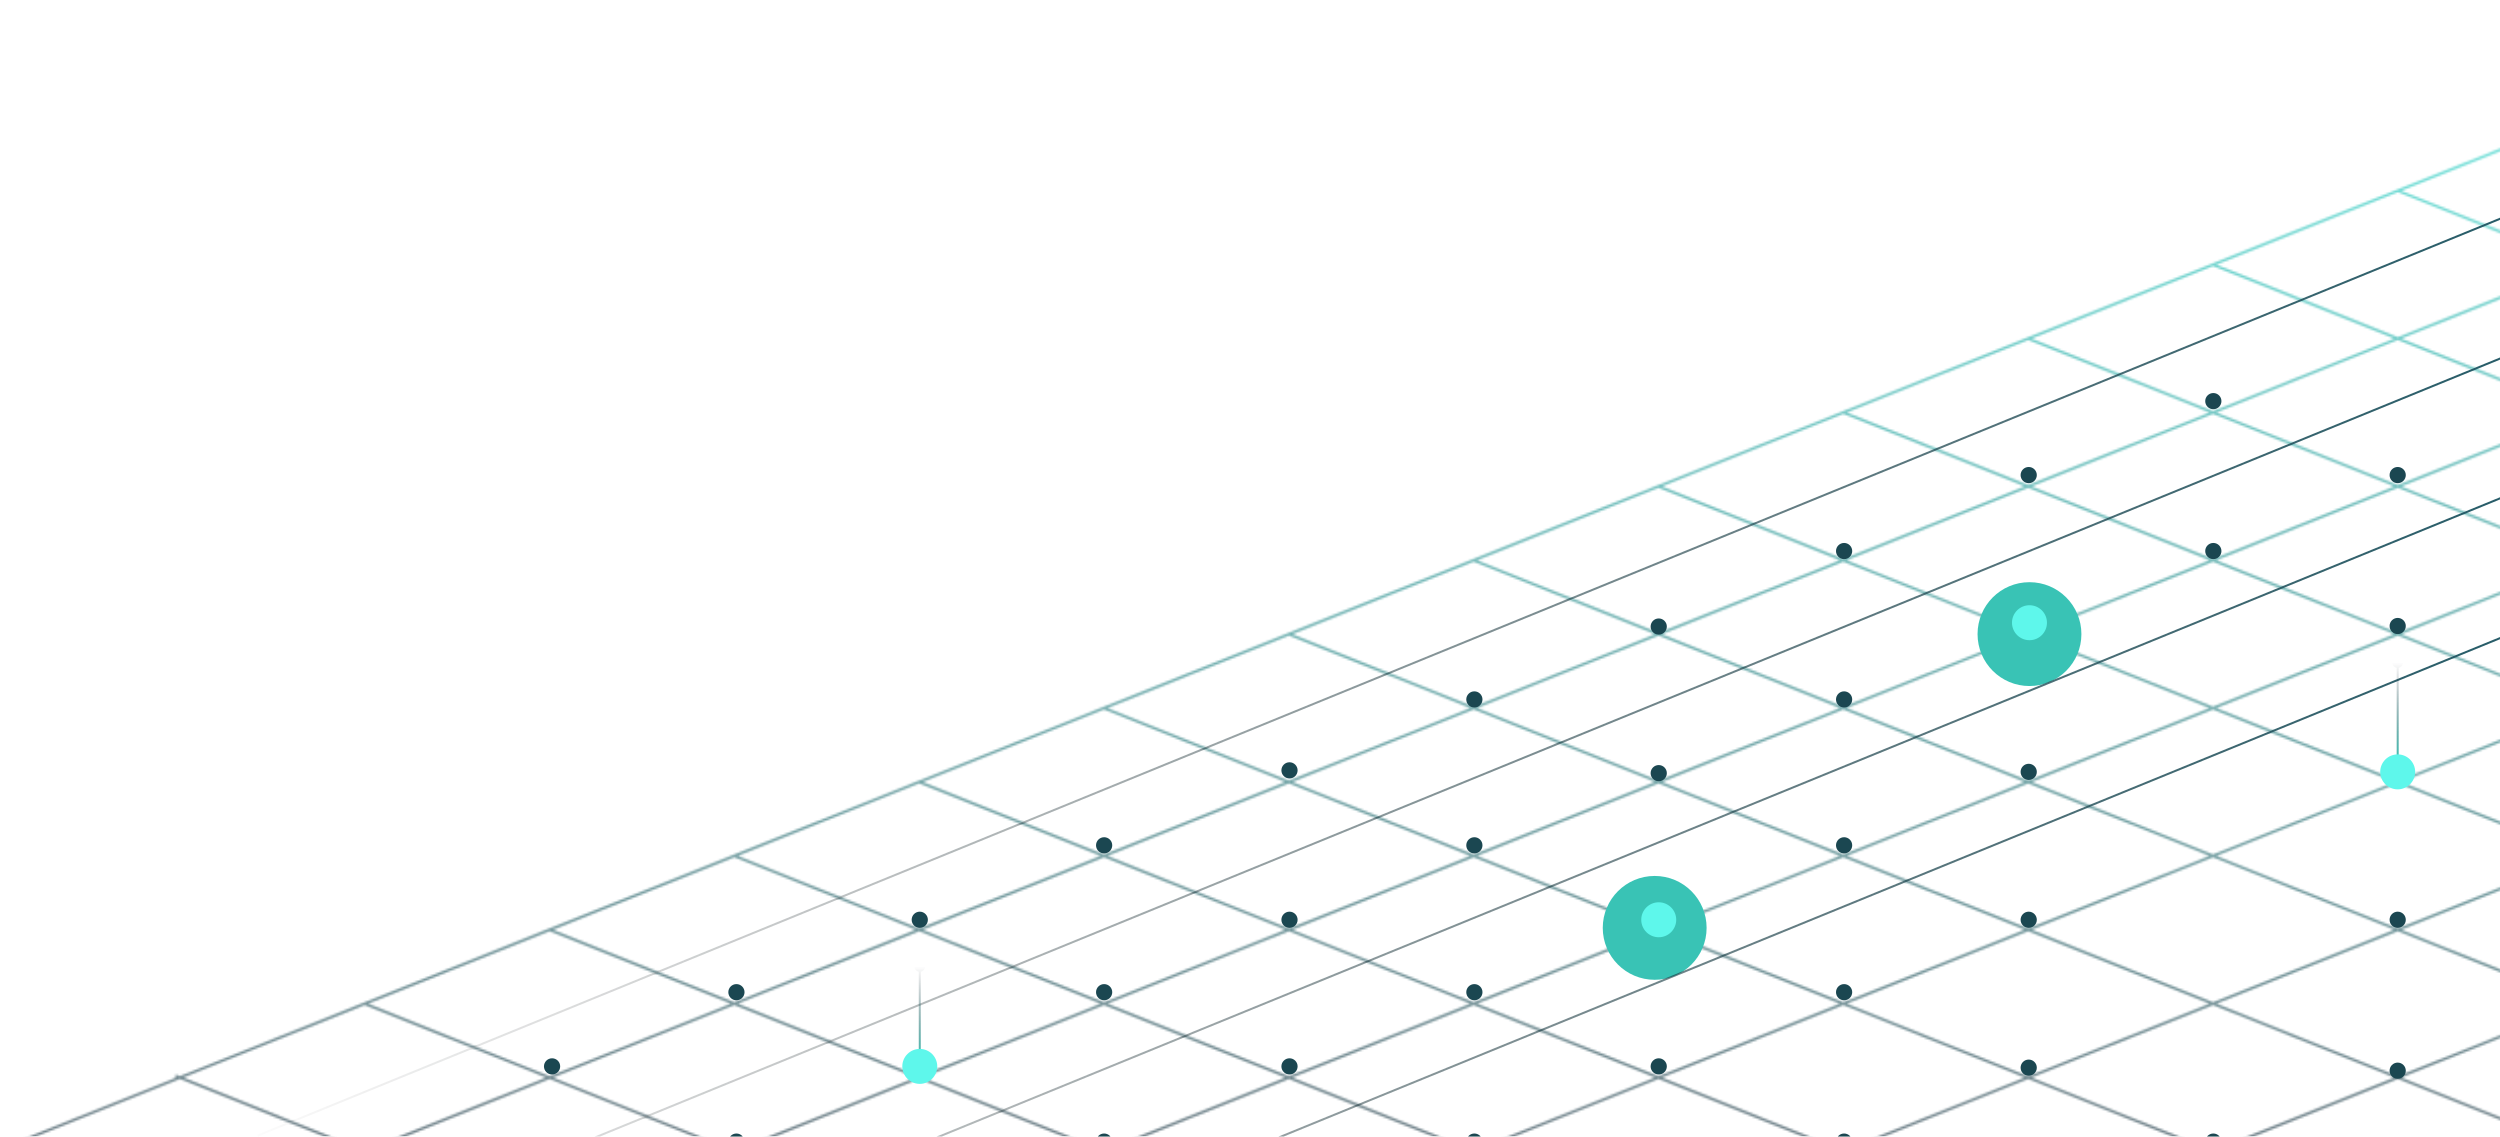 <svg width="1234" height="561" viewBox="0 0 1234 561" fill="none" xmlns="http://www.w3.org/2000/svg">
<mask id="mask0_40002959_2920" style="mask-type:alpha" maskUnits="userSpaceOnUse" x="0" y="0" width="1418" height="568">
<g opacity="0.6">
<path d="M1416.55 365.786L913.313 567L1416.55 365.786ZM1416.55 438.735L1095.79 566.989L1416.55 438.735ZM1416.55 511.694L1278.25 567L1416.55 511.694ZM1416.55 292.827L730.851 566.989L1416.55 292.827ZM1416.55 219.867L548.388 566.989L1416.55 219.867ZM1416.55 146.919L365.925 567L1416.55 146.919ZM1416.55 73.96L183.474 566.989L1416.55 73.96ZM1416.55 1L1 566.989L1416.55 1ZM453.712 385.983L906.413 566.989L453.712 385.983ZM362.475 422.463L723.95 566.989L362.475 422.463ZM271.205 458.931L541.476 567L271.205 458.931ZM180.012 495.422L359.013 567L180.012 495.422ZM87.05 531.206L176.551 566.989L87.05 531.206ZM544.938 349.514L1088.88 567L544.938 349.514ZM1271.34 566.989L636.174 313.023L1271.34 566.989ZM1416.55 552.11L727.4 276.555L1416.55 552.11ZM909.863 203.595L1416.55 406.191L909.863 203.595ZM1001.1 167.127L1416.56 333.242L1001.1 167.127ZM1092.33 130.647L1416.55 260.283L1092.33 130.647ZM1183.6 94.178L1416.55 187.323L1183.6 94.178ZM1274.8 57.687L1416.56 114.375L1274.8 57.687ZM1366.03 21.208L1416.55 41.415L1366.03 21.208Z" fill="url(#paint0_linear_40002959_2920)"/>
<path d="M1416.55 365.786L913.313 567M1416.55 438.735L1095.79 566.989M1416.55 511.694L1278.25 567M1416.55 292.827L730.851 566.989M1416.55 219.867L548.388 566.989M1416.55 146.919L365.925 567M1416.55 73.96L183.474 566.989M1416.55 1L1 566.989M453.712 385.983L906.413 566.989M362.475 422.463L723.95 566.989M271.205 458.931L541.476 567M180.012 495.422L359.013 567M87.05 531.206L176.551 566.989M544.938 349.514L1088.88 567M1271.34 566.989L636.174 313.024M1416.55 552.11L727.4 276.555M1416.55 479.15L818.67 240.097M909.863 203.595L1416.55 406.191M1001.1 167.127L1416.56 333.242M1092.33 130.647L1416.55 260.283M1183.6 94.178L1416.55 187.323M1274.8 57.687L1416.56 114.375M1366.03 21.208L1416.55 41.415" stroke="url(#paint1_linear_40002959_2920)" stroke-width="1.339" stroke-linecap="round" stroke-linejoin="round"/>
</g>
</mask>
<g mask="url(#mask0_40002959_2920)">
<rect x="-0.633" y="0.633" width="1461.34" height="705.29" transform="matrix(-1 0 0 1 1423.82 -77.557)" fill="url(#paint2_linear_40002959_2920)" stroke="url(#paint3_linear_40002959_2920)" stroke-width="1.266"/>
</g>
<g filter="url(#filter0_f_40002959_2920)">
<circle cx="816.751" cy="457.997" r="25.63" fill="#39C3B5"/>
</g>
<g filter="url(#filter1_f_40002959_2920)">
<circle cx="1001.75" cy="312.997" r="25.63" fill="#39C3B5"/>
</g>
<g filter="url(#filter2_d_40002959_2920)">
<circle cx="1001.75" cy="307.372" r="8.63" fill="#5EF7EB"/>
</g>
<g filter="url(#filter3_d_40002959_2920)">
<circle cx="818.751" cy="453.997" r="8.63" fill="#5EF7EB"/>
</g>
<circle cx="636.5" cy="454" r="4" fill="#1B4751"/>
<circle cx="636.5" cy="526.371" r="4" fill="#1B4751"/>
<circle cx="272.5" cy="526.371" r="4" fill="#1B4751"/>
<circle cx="363.5" cy="489.75" r="4" fill="#1B4751"/>
<circle cx="363.5" cy="563.5" r="4" fill="#1B4751"/>
<circle cx="636.5" cy="380.25" r="4" fill="#1B4751"/>
<circle cx="454" cy="454" r="4" fill="#1B4751"/>
<circle cx="545" cy="489.75" r="4" fill="#1B4751"/>
<circle cx="727.75" cy="489.75" r="4" fill="#1B4751"/>
<circle cx="1001.37" cy="381" r="4" fill="#1B4751"/>
<circle cx="1001.37" cy="234.5" r="4" fill="#1B4751"/>
<circle cx="1001.37" cy="454" r="4" fill="#1B4751"/>
<circle cx="1001.37" cy="527" r="4" fill="#1B4751"/>
<circle cx="1092.5" cy="563.5" r="4" fill="#1B4751"/>
<circle cx="727.75" cy="563.5" r="4" fill="#1B4751"/>
<circle cx="910.25" cy="563.5" r="4" fill="#1B4751"/>
<circle cx="545" cy="563.5" r="4" fill="#1B4751"/>
<circle cx="545" cy="417.25" r="4" fill="#1B4751"/>
<circle cx="727.75" cy="417.25" r="4" fill="#1B4751"/>
<circle cx="727.75" cy="345.25" r="4" fill="#1B4751"/>
<circle cx="910.25" cy="417.25" r="4" fill="#1B4751"/>
<circle cx="910.25" cy="345.25" r="4" fill="#1B4751"/>
<circle cx="910.25" cy="272" r="4" fill="#1B4751"/>
<circle cx="1092.5" cy="272" r="4" fill="#1B4751"/>
<circle cx="1183.5" cy="234.5" r="4" fill="#1B4751"/>
<circle cx="1183.5" cy="309" r="4" fill="#1B4751"/>
<circle cx="1183.5" cy="380.5" r="4" fill="#1B4751"/>
<circle cx="1183.5" cy="454" r="4" fill="#1B4751"/>
<circle cx="1183.5" cy="528.5" r="4" fill="#1B4751"/>
<circle cx="1092.5" cy="198" r="4" fill="#1B4751"/>
<circle cx="910.25" cy="489.75" r="4" fill="#1B4751"/>
<circle cx="818.75" cy="526.371" r="4" fill="#1B4751"/>
<circle cx="818.75" cy="381.633" r="4" fill="#1B4751"/>
<circle cx="818.75" cy="309.262" r="4" fill="#1B4751"/>
<line x1="127.192" y1="560.537" x2="1242.43" y2="104.537" stroke="url(#paint4_linear_40002959_2920)"/>
<line x1="127.192" y1="629.537" x2="1242.43" y2="173.537" stroke="url(#paint5_linear_40002959_2920)"/>
<line x1="127.192" y1="698.537" x2="1242.43" y2="242.537" stroke="url(#paint6_linear_40002959_2920)"/>
<line x1="127.192" y1="767.537" x2="1242.43" y2="311.537" stroke="url(#paint7_linear_40002959_2920)"/>
<path d="M454 479.664C455.473 479.664 456.667 478.47 456.667 476.997C456.667 475.524 455.473 474.331 454 474.331C452.527 474.331 451.333 475.524 451.333 476.997C451.333 478.47 452.527 479.664 454 479.664ZM454 526.367L454.5 526.367L454.5 476.997L454 476.997L453.5 476.997L453.5 526.367L454 526.367Z" fill="url(#paint8_linear_40002959_2920)"/>
<path d="M1183.5 329.664C1184.97 329.664 1186.17 328.47 1186.17 326.997C1186.17 325.524 1184.97 324.331 1183.5 324.331C1182.03 324.331 1180.83 325.524 1180.83 326.997C1180.83 328.47 1182.03 329.664 1183.5 329.664ZM1183.5 376.367L1184 376.367L1184 326.997L1183.5 326.997L1183 326.997L1183 376.367L1183.5 376.367Z" fill="url(#paint9_linear_40002959_2920)"/>
<g filter="url(#filter4_d_40002959_2920)">
<circle cx="454.001" cy="526.372" r="8.63" fill="#5EF7EB"/>
</g>
<g filter="url(#filter5_d_40002959_2920)">
<circle cx="1183.5" cy="380.997" r="8.63" fill="#5EF7EB"/>
</g>
<defs>
<filter id="filter0_f_40002959_2920" x="725.121" y="366.367" width="183.26" height="183.26" filterUnits="userSpaceOnUse" color-interpolation-filters="sRGB">
<feFlood flood-opacity="0" result="BackgroundImageFix"/>
<feBlend mode="normal" in="SourceGraphic" in2="BackgroundImageFix" result="shape"/>
<feGaussianBlur stdDeviation="33" result="effect1_foregroundBlur_40002959_2920"/>
</filter>
<filter id="filter1_f_40002959_2920" x="910.121" y="221.367" width="183.26" height="183.26" filterUnits="userSpaceOnUse" color-interpolation-filters="sRGB">
<feFlood flood-opacity="0" result="BackgroundImageFix"/>
<feBlend mode="normal" in="SourceGraphic" in2="BackgroundImageFix" result="shape"/>
<feGaussianBlur stdDeviation="33" result="effect1_foregroundBlur_40002959_2920"/>
</filter>
<filter id="filter2_d_40002959_2920" x="974.521" y="280.142" width="54.46" height="54.46" filterUnits="userSpaceOnUse" color-interpolation-filters="sRGB">
<feFlood flood-opacity="0" result="BackgroundImageFix"/>
<feColorMatrix in="SourceAlpha" type="matrix" values="0 0 0 0 0 0 0 0 0 0 0 0 0 0 0 0 0 0 127 0" result="hardAlpha"/>
<feOffset/>
<feGaussianBlur stdDeviation="9.3"/>
<feComposite in2="hardAlpha" operator="out"/>
<feColorMatrix type="matrix" values="0 0 0 0 0.308 0 0 0 0 1 0 0 0 0 0.963 0 0 0 1 0"/>
<feBlend mode="normal" in2="BackgroundImageFix" result="effect1_dropShadow_40002959_2920"/>
<feBlend mode="normal" in="SourceGraphic" in2="effect1_dropShadow_40002959_2920" result="shape"/>
</filter>
<filter id="filter3_d_40002959_2920" x="791.521" y="426.767" width="54.46" height="54.46" filterUnits="userSpaceOnUse" color-interpolation-filters="sRGB">
<feFlood flood-opacity="0" result="BackgroundImageFix"/>
<feColorMatrix in="SourceAlpha" type="matrix" values="0 0 0 0 0 0 0 0 0 0 0 0 0 0 0 0 0 0 127 0" result="hardAlpha"/>
<feOffset/>
<feGaussianBlur stdDeviation="9.3"/>
<feComposite in2="hardAlpha" operator="out"/>
<feColorMatrix type="matrix" values="0 0 0 0 0.308 0 0 0 0 1 0 0 0 0 0.963 0 0 0 1 0"/>
<feBlend mode="normal" in2="BackgroundImageFix" result="effect1_dropShadow_40002959_2920"/>
<feBlend mode="normal" in="SourceGraphic" in2="effect1_dropShadow_40002959_2920" result="shape"/>
</filter>
<filter id="filter4_d_40002959_2920" x="426.771" y="499.142" width="54.46" height="54.46" filterUnits="userSpaceOnUse" color-interpolation-filters="sRGB">
<feFlood flood-opacity="0" result="BackgroundImageFix"/>
<feColorMatrix in="SourceAlpha" type="matrix" values="0 0 0 0 0 0 0 0 0 0 0 0 0 0 0 0 0 0 127 0" result="hardAlpha"/>
<feOffset/>
<feGaussianBlur stdDeviation="9.3"/>
<feComposite in2="hardAlpha" operator="out"/>
<feColorMatrix type="matrix" values="0 0 0 0 0.308 0 0 0 0 1 0 0 0 0 0.963 0 0 0 1 0"/>
<feBlend mode="normal" in2="BackgroundImageFix" result="effect1_dropShadow_40002959_2920"/>
<feBlend mode="normal" in="SourceGraphic" in2="effect1_dropShadow_40002959_2920" result="shape"/>
</filter>
<filter id="filter5_d_40002959_2920" x="1156.27" y="353.767" width="54.46" height="54.46" filterUnits="userSpaceOnUse" color-interpolation-filters="sRGB">
<feFlood flood-opacity="0" result="BackgroundImageFix"/>
<feColorMatrix in="SourceAlpha" type="matrix" values="0 0 0 0 0 0 0 0 0 0 0 0 0 0 0 0 0 0 127 0" result="hardAlpha"/>
<feOffset/>
<feGaussianBlur stdDeviation="9.3"/>
<feComposite in2="hardAlpha" operator="out"/>
<feColorMatrix type="matrix" values="0 0 0 0 0.308 0 0 0 0 1 0 0 0 0 0.963 0 0 0 1 0"/>
<feBlend mode="normal" in2="BackgroundImageFix" result="effect1_dropShadow_40002959_2920"/>
<feBlend mode="normal" in="SourceGraphic" in2="effect1_dropShadow_40002959_2920" result="shape"/>
</filter>
<linearGradient id="paint0_linear_40002959_2920" x1="708.782" y1="12.911" x2="708.782" y2="561.729" gradientUnits="userSpaceOnUse">
<stop stop-color="#18F4E1"/>
<stop offset="1" stop-color="#192232"/>
</linearGradient>
<linearGradient id="paint1_linear_40002959_2920" x1="708.782" y1="1" x2="708.782" y2="567" gradientUnits="userSpaceOnUse">
<stop stop-color="#18F4E1"/>
<stop offset="1" stop-color="#192232"/>
</linearGradient>
<linearGradient id="paint2_linear_40002959_2920" x1="731.304" y1="14.869" x2="731.304" y2="699.976" gradientUnits="userSpaceOnUse">
<stop stop-color="#18F4E1"/>
<stop offset="1" stop-color="#192232"/>
</linearGradient>
<linearGradient id="paint3_linear_40002959_2920" x1="731.304" y1="0" x2="731.304" y2="706.556" gradientUnits="userSpaceOnUse">
<stop stop-color="#18F4E1"/>
<stop offset="1" stop-color="#192232"/>
</linearGradient>
<linearGradient id="paint4_linear_40002959_2920" x1="1242.62" y1="30" x2="89.619" y2="509" gradientUnits="userSpaceOnUse">
<stop stop-color="#215A67"/>
<stop offset="1" stop-opacity="0"/>
</linearGradient>
<linearGradient id="paint5_linear_40002959_2920" x1="1242.62" y1="99" x2="89.619" y2="578" gradientUnits="userSpaceOnUse">
<stop stop-color="#215A67"/>
<stop offset="1" stop-opacity="0"/>
</linearGradient>
<linearGradient id="paint6_linear_40002959_2920" x1="1242.62" y1="168" x2="89.619" y2="647" gradientUnits="userSpaceOnUse">
<stop stop-color="#215A67"/>
<stop offset="1" stop-opacity="0"/>
</linearGradient>
<linearGradient id="paint7_linear_40002959_2920" x1="1242.62" y1="237" x2="89.619" y2="716" gradientUnits="userSpaceOnUse">
<stop stop-color="#215A67"/>
<stop offset="1" stop-opacity="0"/>
</linearGradient>
<linearGradient id="paint8_linear_40002959_2920" x1="454.5" y1="476.997" x2="454.5" y2="526.367" gradientUnits="userSpaceOnUse">
<stop stop-color="#192230" stop-opacity="0"/>
<stop offset="1" stop-color="#39C3B5"/>
</linearGradient>
<linearGradient id="paint9_linear_40002959_2920" x1="1184" y1="326.997" x2="1184" y2="376.367" gradientUnits="userSpaceOnUse">
<stop stop-color="#192230" stop-opacity="0"/>
<stop offset="1" stop-color="#39C3B5"/>
</linearGradient>
</defs>
</svg>
